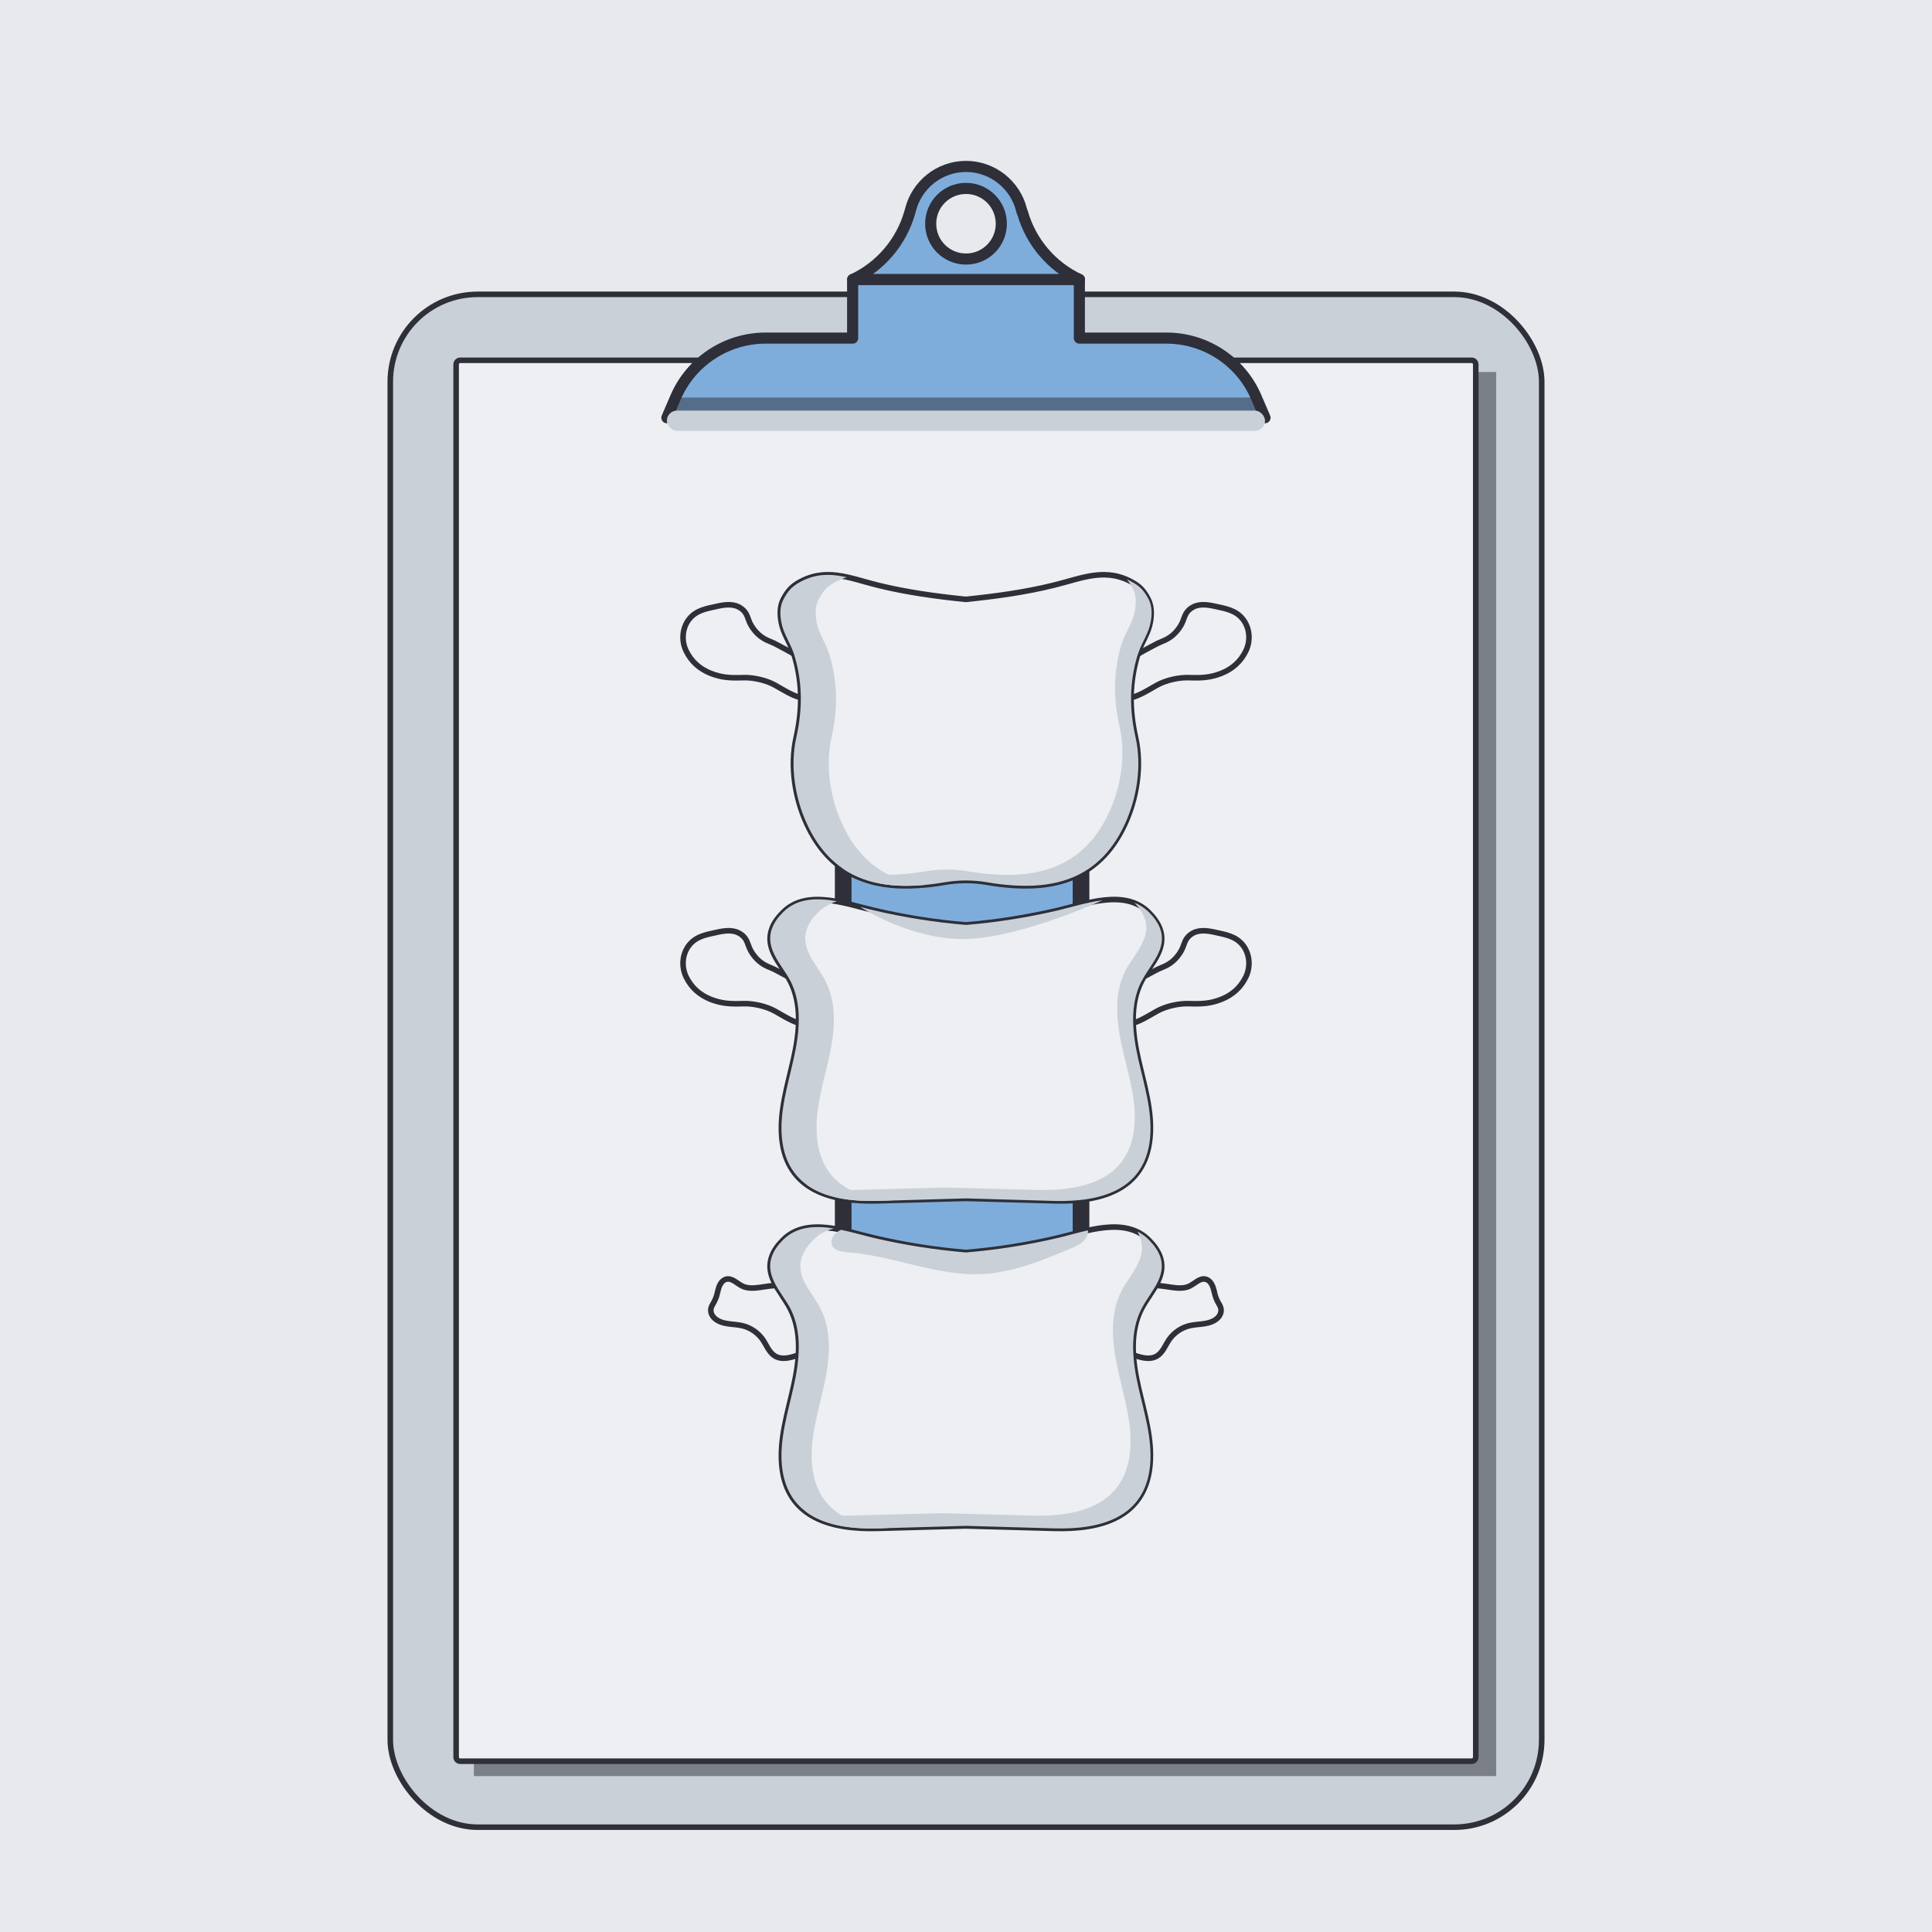 <?xml version="1.0" encoding="UTF-8"?><svg xmlns="http://www.w3.org/2000/svg" viewBox="0 0 174 174"><rect x="0" y="0" width="174" height="174" fill="#808080" stroke="none"/><defs><style>.cls-1,.cls-2,.cls-3,.cls-4{stroke:#2e2f38;stroke-linecap:round;stroke-linejoin:round;}.cls-1,.cls-5{fill:#c9d0d8;}.cls-1,.cls-3{stroke-width:.5px;}.cls-6{opacity:.95;}.cls-6,.cls-7,.cls-5{stroke-width:0px;}.cls-6,.cls-3{fill:#edeff2;}.cls-2{stroke-width:1px;}.cls-2,.cls-4{fill:#7eaddc;}.cls-8{isolation:isolate;}.cls-7{fill:#2e2f38;opacity:.5;}.cls-7,.cls-5{mix-blend-mode:darken;}.cls-4{stroke-width:1.5px;}</style></defs><g class="cls-8"><g id="Layer_2"><g id="Layer_1-2"><rect class="cls-6" width="174" height="174"/><rect class="cls-1" x="35.15" y="26.51" width="103.7" height="138.05" rx="7.87" ry="7.87"/><rect class="cls-7" x="42.68" y="33.5" width="92.07" height="126.46"/><path class="cls-3" d="M24.28,49.62h125.43c.21,0,.37.17.37.37v91.09c0,.21-.17.37-.37.37H24.28c-.21,0-.37-.17-.37-.37V49.99c0-.21.17-.37.37-.37Z" transform="translate(182.53 8.54) rotate(90)"/><path class="cls-2" d="M113.93,37.62h-53.87l.78-1.82c1.39-3.24,4.58-5.35,8.11-5.35h7.84v-5.28h20.42v5.28h7.84c3.53,0,6.72,2.1,8.1,5.35l.78,1.82Z"/><path class="cls-2" d="M92.07,19.15l-.07-.25c-.56-2.24-2.59-3.91-5-3.91s-4.44,1.67-5,3.91h0s-.07.25-.07.25c-.76,2.65-2.63,4.85-5.13,6.02h20.42c-2.5-1.17-4.37-3.36-5.13-6.02ZM87,23.33c-1.76,0-3.18-1.42-3.18-3.18s1.42-3.18,3.18-3.18,3.18,1.42,3.18,3.18-1.42,3.18-3.18,3.18Z"/><polygon class="cls-7" points="113.94 37.62 60.06 37.62 60.84 35.8 113.16 35.8 113.94 37.62"/><rect class="cls-5" x="60.06" y="36.98" width="53.87" height="1.82" rx=".91" ry=".91"/><rect class="cls-4" x="75.94" y="105.84" width="21.42" height="8.87"/><rect class="cls-4" x="75.94" y="75.69" width="21.42" height="8.87"/><path class="cls-3" d="M64.65,116.29c.09-.47.32-1,.79-1.09.51-.1.93.39,1.4.62.64.32,1.41.15,2.12.05,1-.15,2.04-.17,3.01.1s1.88.89,2.37,1.77.5,2.06-.1,2.87c-.52.71-1.39,1.06-2.21,1.37-.72.28-1.57.54-2.23.15-.53-.32-.75-.95-1.09-1.46-.44-.64-1.12-1.11-1.88-1.28-.43-.1-.89-.11-1.33-.18s-.89-.22-1.2-.54c-.31-.33-.37-.74-.16-1.11.26-.45.4-.73.5-1.27Z"/><path class="cls-3" d="M109.34,116.29c-.09-.47-.32-1-.79-1.09-.51-.1-.93.39-1.4.62-.64.32-1.41.15-2.12.05-1-.15-2.04-.17-3.01.1s-1.88.89-2.37,1.77-.5,2.06.1,2.87c.52.71,1.39,1.06,2.21,1.37.72.28,1.57.54,2.23.15.53-.32.75-.95,1.09-1.46.44-.64,1.12-1.11,1.88-1.28.43-.1.89-.11,1.33-.18s.89-.22,1.2-.54c.31-.33.37-.74.16-1.11-.26-.45-.4-.73-.5-1.27Z"/><path class="cls-3" d="M102.8,117.88c-1.09,2.13-.81,4.7-.28,7.03.53,2.34,1.28,4.69,1.05,7.07-.46,4.76-4.54,5.78-8.59,5.67-2.66-.08-5.33-.15-7.99-.22-2.66.07-5.33.15-7.99.22-4.06.11-8.14-.91-8.59-5.67-.22-2.38.53-4.73,1.05-7.07.53-2.33.81-4.9-.28-7.03-.43-.85-1.06-1.58-1.47-2.43-.43-.88-.45-1.64-.18-2.34.19-.51.54-.99,1.02-1.46,2.12-2.11,5.65-.74,8.16-.16,2.73.64,5.5,1.08,8.28,1.31,2.78-.23,5.55-.67,8.28-1.31,2.51-.59,6.03-1.95,8.16.16.47.46.82.95,1.02,1.46.27.7.25,1.46-.18,2.34-.41.85-1.04,1.59-1.47,2.43Z"/><path class="cls-5" d="M102.8,117.88c-1.09,2.13-.81,4.7-.28,7.03.53,2.34,1.28,4.69,1.06,7.07-.46,4.76-4.54,5.78-8.6,5.67-2.66-.08-5.32-.16-7.98-.23-2.66.07-5.33.15-7.99.23-2.41.06-4.82-.27-6.48-1.55,1.27.34,2.7.44,4.13.4,2.72-.07,5.45-.16,8.17-.22,2.72.07,5.45.15,8.17.22,4.15.11,8.31-.93,8.78-5.79.23-2.43-.54-4.84-1.07-7.23-.54-2.39-.83-5.01.28-7.19.45-.86,1.08-1.62,1.5-2.49.44-.91.46-1.68.18-2.4-.06-.16-.14-.32-.23-.48.36.18.7.41,1,.71.47.47.82.95,1.02,1.46.27.69.25,1.45-.18,2.34-.41.85-1.04,1.59-1.47,2.44Z"/><path class="cls-5" d="M79.99,137.62c-.32.01-.66.02-.98.03-4.05.11-8.14-.91-8.59-5.67-.22-2.38.53-4.73,1.05-7.07.53-2.33.81-4.9-.27-7.03-.44-.84-1.07-1.58-1.48-2.44-.43-.89-.45-1.65-.18-2.34.19-.52.54-1,1.01-1.46,1.22-1.2,2.89-1.27,4.56-1-.67.16-1.3.47-1.84,1-.47.47-.82.95-1.01,1.46-.28.69-.25,1.45.18,2.34.42.85,1.04,1.59,1.47,2.44,1.08,2.13.8,4.7.28,7.03-.53,2.34-1.28,4.69-1.05,7.07.39,4.07,3.44,5.41,6.85,5.64Z"/><path class="cls-3" d="M72.98,91.23c.11.49.32,1.07-.53,1.01s-1.83-.72-2.66-1.18-2.01-.7-2.85-.67c-1.18.04-1.94,0-2.94-.39-1-.4-1.75-1.07-2.21-2.03-.46-.96-.33-2.12.31-2.89.64-.78,1.57-.91,2.4-1.1s1.61-.28,2.24.17c.63.44.55.94.93,1.57.39.63.89,1.11,1.68,1.41.45.17,1.08.55,1.57.8s1.11.66,1.43,1.04.54.58.5,1.05c-.04.47.01.73.12,1.22Z"/><path class="cls-3" d="M101.02,91.23c-.11.49-.32,1.07.53,1.01s1.83-.72,2.66-1.18,2.01-.7,2.85-.67c1.18.04,1.94,0,2.94-.39,1-.4,1.75-1.07,2.21-2.03.46-.96.33-2.12-.31-2.89-.64-.78-1.57-.91-2.4-1.1s-1.61-.28-2.24.17c-.63.44-.55.94-.93,1.57-.39.63-.89,1.11-1.68,1.41-.45.17-1.08.55-1.57.8s-1.11.66-1.43,1.04-.54.58-.5,1.05c.04.47-.01.73-.12,1.22Z"/><path class="cls-3" d="M102.8,88.38c-1.09,2.13-.81,4.7-.28,7.03.53,2.34,1.28,4.69,1.05,7.07-.46,4.76-4.54,5.78-8.59,5.67-2.66-.08-5.33-.15-7.99-.22-2.66.07-5.33.15-7.99.22-4.06.11-8.14-.91-8.59-5.67-.22-2.38.53-4.73,1.05-7.07.53-2.33.81-4.9-.28-7.03-.43-.85-1.06-1.58-1.47-2.43-.43-.88-.45-1.64-.18-2.34.19-.51.54-.99,1.02-1.46,2.12-2.11,5.65-.74,8.16-.16,2.73.64,5.5,1.08,8.28,1.31,2.78-.23,5.55-.67,8.28-1.31,2.51-.59,6.03-1.95,8.16.16.47.46.82.95,1.02,1.46.27.7.25,1.46-.18,2.34-.41.85-1.04,1.59-1.47,2.43Z"/><path class="cls-3" d="M72.98,61.87c.11.49.32,1.07-.53,1.01s-1.83-.72-2.66-1.18-2.01-.7-2.85-.67c-1.18.04-1.94,0-2.94-.39-1-.4-1.75-1.07-2.21-2.03-.46-.96-.33-2.12.31-2.89.64-.78,1.57-.91,2.4-1.1s1.61-.28,2.24.17c.63.44.55.94.93,1.57.39.63.89,1.11,1.68,1.41.45.17,1.08.55,1.57.8s1.11.66,1.43,1.04.54.58.5,1.05c-.04.47.01.73.12,1.22Z"/><path class="cls-3" d="M101.02,61.87c-.11.49-.32,1.07.53,1.01s1.83-.72,2.66-1.18,2.01-.7,2.85-.67c1.18.04,1.94,0,2.94-.39,1-.4,1.75-1.07,2.21-2.03.46-.96.33-2.12-.31-2.89-.64-.78-1.57-.91-2.4-1.1s-1.61-.28-2.24.17c-.63.44-.55.94-.93,1.57-.39.63-.89,1.11-1.68,1.41-.45.17-1.08.55-1.57.8s-1.11.66-1.43,1.04-.54.58-.5,1.05c.04.47-.01.73-.12,1.22Z"/><path class="cls-3" d="M102.43,59.07c-.71,2.44-.73,4.8-.15,7.38.57,2.58.09,5.44-.95,7.72-2.08,4.54-5.68,5.83-9.95,5.58-.96-.06-1.72-.16-2.4-.28-1.32-.23-2.66-.23-3.98,0-.68.12-1.44.22-2.4.28-4.27.26-7.87-1.04-9.95-5.58-1.04-2.27-1.52-5.13-.95-7.72.58-2.58.57-4.94-.15-7.38-.28-.97-.87-1.8-1.11-2.68-.23-.88-.25-1.76.12-2.44.36-.67.68-1.05,1.24-1.4,2.52-1.52,4.65-.49,7.28.16,2.59.64,5.26,1,7.9,1.27,2.64-.27,5.31-.63,7.9-1.27,2.64-.65,4.76-1.68,7.28-.16.56.34.88.72,1.24,1.4s.35,1.56.12,2.44c-.24.88-.83,1.71-1.11,2.68Z"/><path class="cls-5" d="M80.32,108.11c-.44.01-.88.03-1.31.04-4.05.11-8.14-.91-8.59-5.67-.22-2.39.53-4.74,1.05-7.08.53-2.33.81-4.9-.27-7.03-.44-.84-1.07-1.58-1.48-2.44-.43-.89-.45-1.65-.18-2.34.19-.52.54-1,1.01-1.46,1.28-1.27,3.06-1.28,4.83-.96-.6.18-1.17.48-1.66.96-.48.47-.83.95-1.02,1.46-.27.69-.25,1.45.18,2.34.42.85,1.04,1.59,1.47,2.44,1.09,2.14.81,4.7.28,7.03-.53,2.34-1.28,4.69-1.05,7.08.39,4.03,3.37,5.38,6.74,5.62Z"/><path class="cls-5" d="M83.29,79.7c-.22.02-.44.03-.68.05-4.27.25-7.88-1.04-9.95-5.58-1.04-2.27-1.52-5.13-.95-7.72.58-2.58.57-4.94-.15-7.38-.28-.97-.87-1.8-1.11-2.68-.23-.88-.25-1.76.12-2.43.36-.67.68-1.05,1.24-1.4,1.56-.95,2.98-.9,4.46-.57-.42.12-.85.31-1.29.57-.56.34-.88.72-1.24,1.4-.36.68-.35,1.56-.11,2.43.24.88.83,1.71,1.1,2.68.72,2.44.73,4.8.15,7.38-.57,2.58-.09,5.45.95,7.72,1.66,3.62,4.29,5.19,7.47,5.53Z"/><path class="cls-5" d="M102.8,88.38c-1.09,2.14-.81,4.7-.28,7.03.53,2.34,1.28,4.69,1.06,7.08-.46,4.76-4.54,5.77-8.6,5.67-2.66-.08-5.32-.16-7.98-.23-2.66.07-5.33.15-7.99.23-2.38.06-4.77-.26-6.42-1.5,1.38.44,2.96.55,4.54.51,2.71-.07,5.43-.16,8.14-.22,2.71.07,5.43.15,8.14.22,4.13.11,8.28-.91,8.75-5.67.23-2.38-.54-4.73-1.07-7.07-.54-2.33-.82-4.9.28-7.03.45-.84,1.08-1.58,1.5-2.44.44-.89.46-1.65.19-2.34-.18-.46-.48-.89-.88-1.31.46.18.89.45,1.27.82.47.47.82.95,1.02,1.46.27.69.25,1.45-.18,2.34-.41.85-1.04,1.59-1.47,2.44Z"/><path class="cls-5" d="M102.43,59.07c-.72,2.44-.73,4.8-.15,7.38.57,2.58.09,5.45-.95,7.72-2.07,4.54-5.68,5.83-9.95,5.58-.96-.06-1.72-.16-2.4-.28-1.31-.23-2.66-.23-3.97,0-.69.12-1.44.22-2.4.28-2.56.16-4.88-.25-6.77-1.57,1.5.53,3.17.69,4.96.58.98-.05,1.75-.16,2.45-.27,1.34-.23,2.71-.23,4.05,0,.69.11,1.47.22,2.44.27,4.35.26,8.02-1.03,10.14-5.57,1.05-2.27,1.54-5.14.96-7.72-.59-2.58-.57-4.94.15-7.39.29-.97.89-1.79,1.13-2.68.24-.88.25-1.76-.11-2.43-.18-.32-.33-.57-.52-.78.23.09.47.22.7.36.56.34.88.72,1.25,1.4.36.68.34,1.56.11,2.43-.24.88-.83,1.71-1.11,2.68Z"/><path class="cls-5" d="M99.3,81.08s-7.32,3.36-12.3,3.49c-4.83.11-9.26-2.72-9.52-2.89.43.11.84.22,1.23.31,2.73.64,5.5,1.08,8.29,1.31,2.78-.23,5.55-.67,8.28-1.31,1.2-.28,2.62-.74,4.02-.91Z"/><path class="cls-5" d="M97.99,110.81c.02.35-.16.72-.42.97-.33.33-.77.51-1.21.69-2.52,1.06-5.11,2.12-7.84,2.27-4.11.23-8.05-1.65-12.16-1.96-.54-.04-1.19-.12-1.42-.61-.15-.33-.02-.74.23-1.01.16-.18.36-.3.57-.4,1.04.21,2.07.52,2.96.73,2.73.64,5.5,1.07,8.29,1.31,2.78-.23,5.55-.67,8.28-1.31.82-.19,1.75-.47,2.71-.68Z"/></g></g></g></svg>